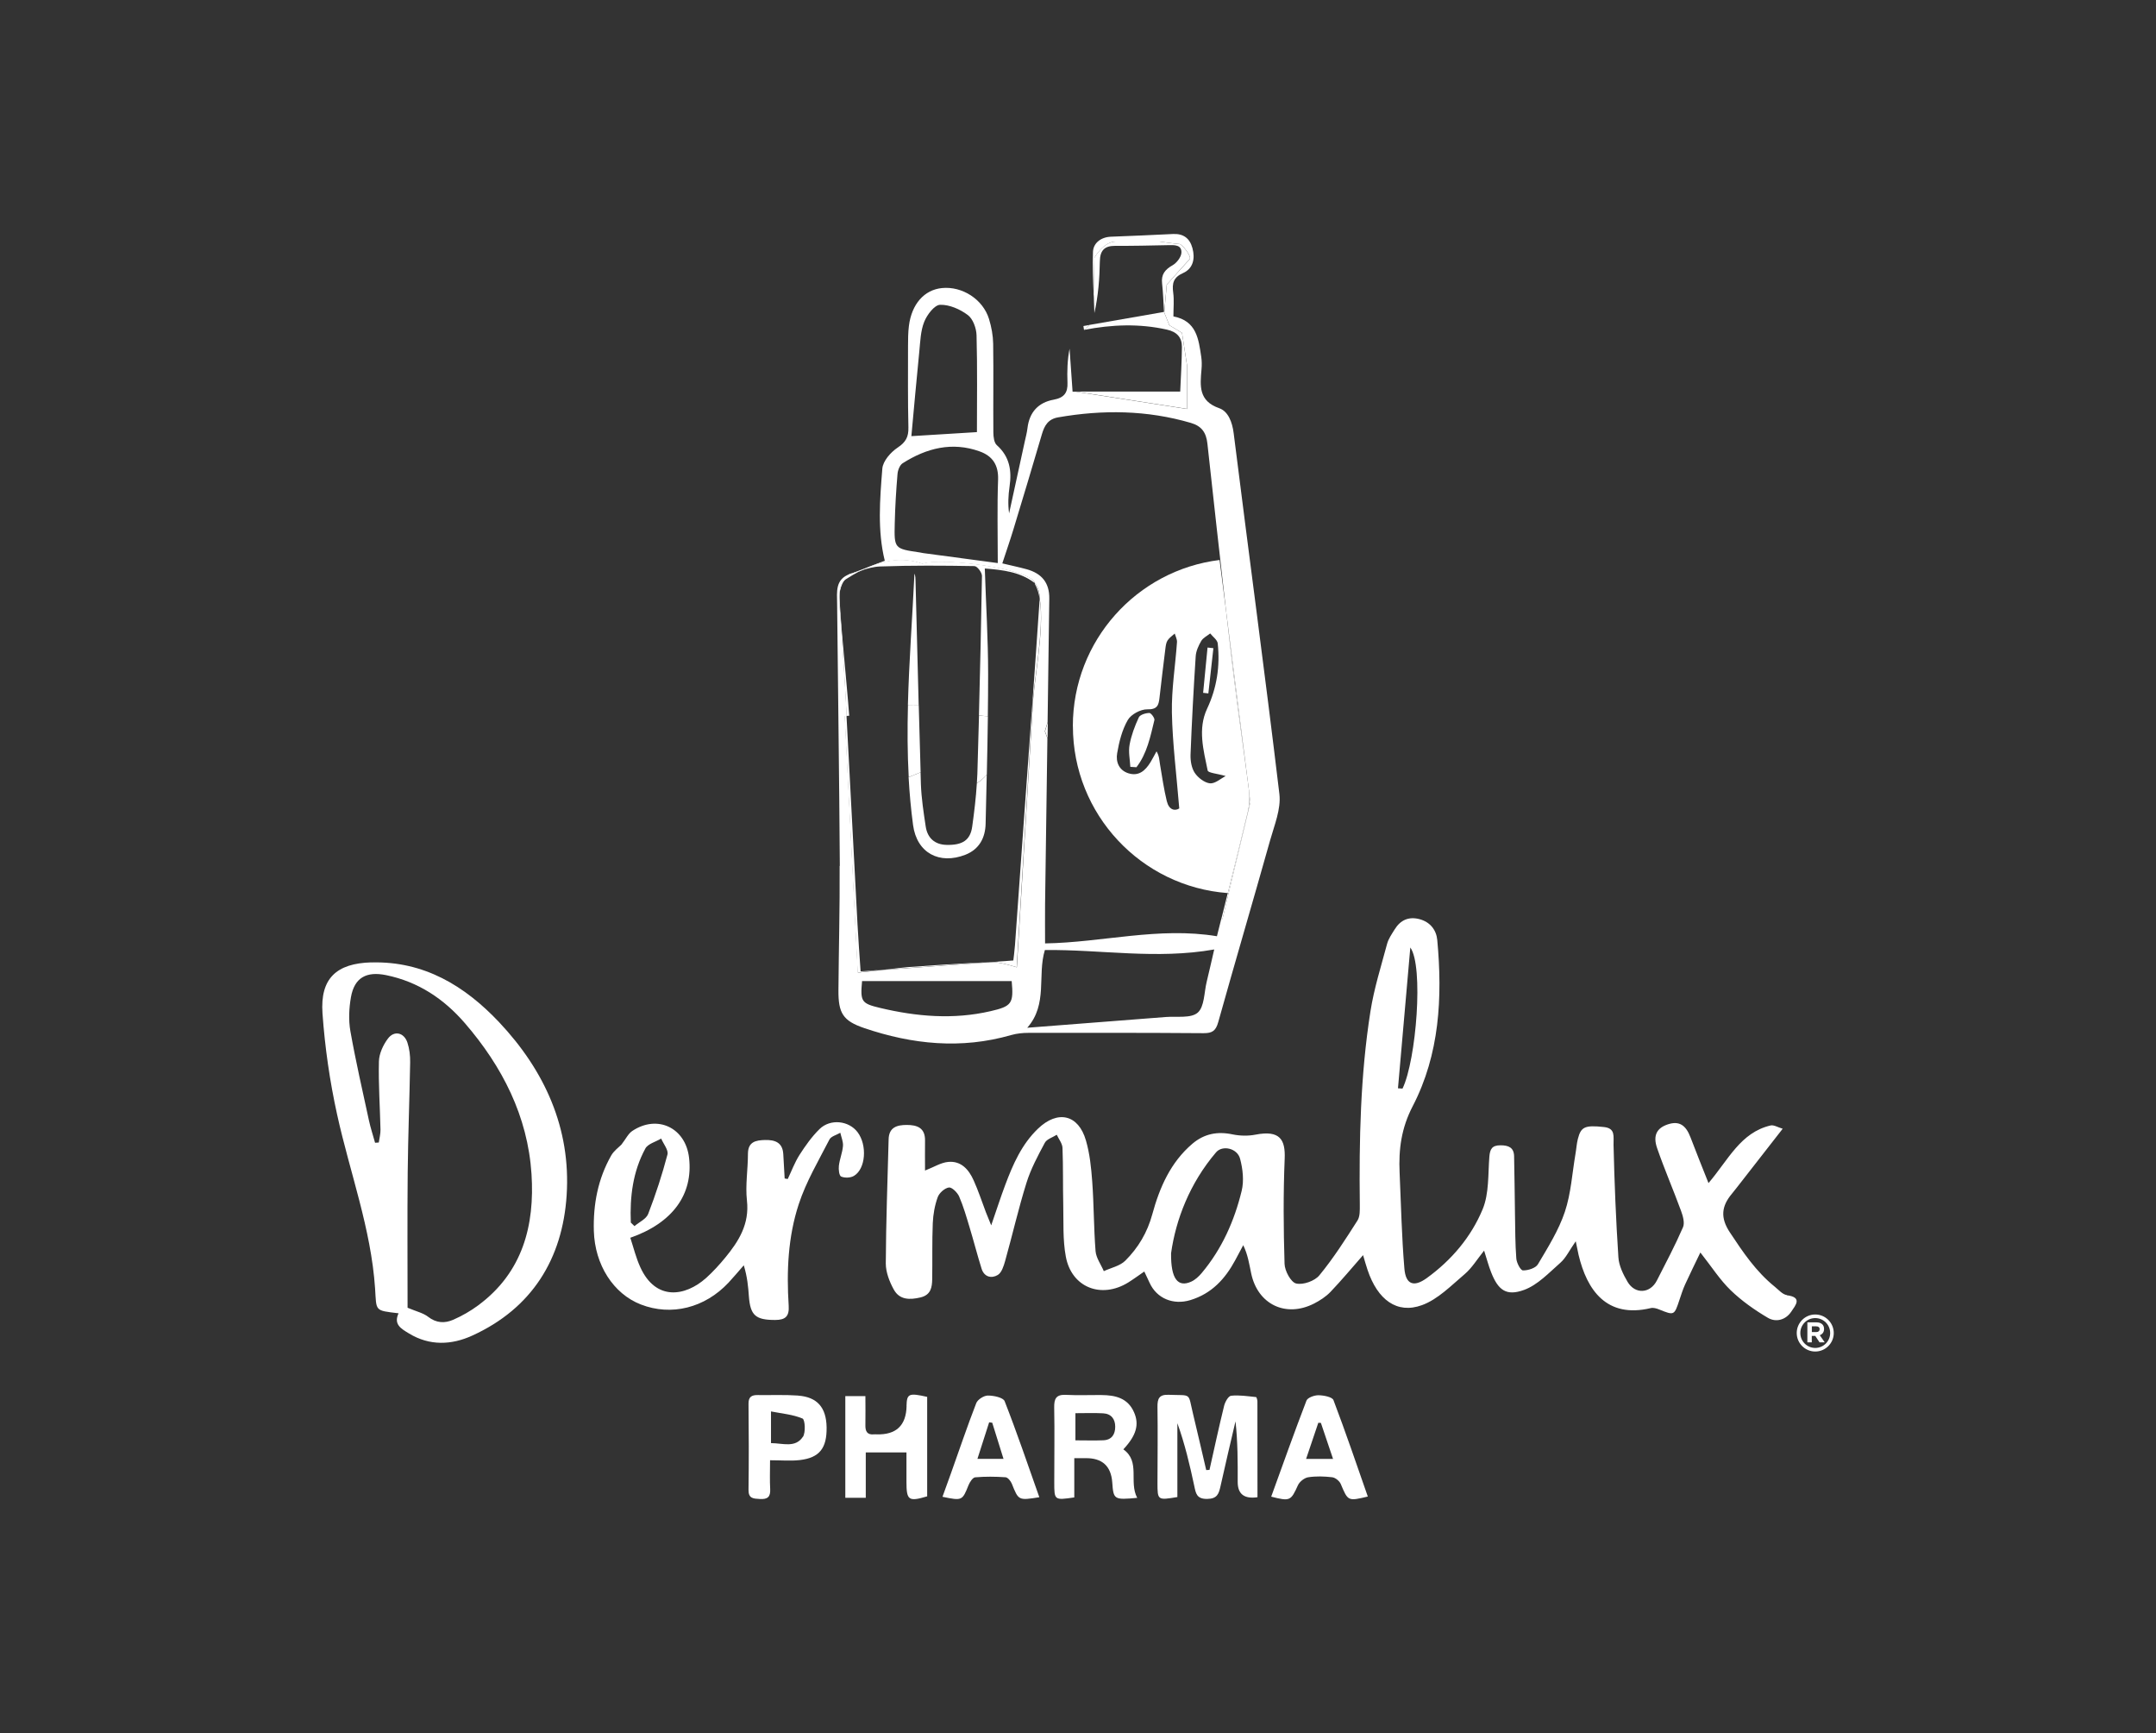 <svg xmlns="http://www.w3.org/2000/svg" id="Layer_1" data-name="Layer 1" viewBox="0 0 342.36 275.16"><rect x="0" y="0" width="342.36" height="275.16" fill="#333333" stroke="none"/><defs><style>      .cls-1 {        fill: #fff;      }    </style></defs><g><path class="cls-1" d="M134.04,92.15s.06-.05,.09-.08c.85-.55,1.73-1.06,2.63-1.51-.62,.19-1.24,.4-1.87,.56-.35,.32-.63,.66-.86,1.02Z"></path><path class="cls-1" d="M144.05,153.54l-3.96,.43c5.69-.41,11.31-.81,17.04-1.22-2.02,.07-7.28,.39-7.28,.39l-5.8,.4Z"></path><path class="cls-1" d="M165.08,94.96c0-.85-.25-1.92-.76-2.37,0,.04,.02,.09,.02,.13,.35,.6,.59,1.36,.74,2.24Z"></path><path class="cls-1" d="M133.31,94.27c-.08,.6-.07,1.23-.02,1.88,.4,5.15,.75,10.3,1.03,15.45,.04,.68,.07,1.37,.11,2.05,.11,0,.26-.01,.42-.02-.38-5.23-1.55-16.26-1.54-19.36Z"></path><polygon class="cls-1" points="173.66 46.72 173.66 46.72 173.66 46.72 173.66 46.72"></polygon><path class="cls-1" d="M283.75,205.6c-.69-.09-1.32-.84-1.94-1.34-2.96-2.39-5.04-5.47-7.12-8.62-1.54-2.32-1.33-4.15,.31-6.11,.26-.31,.51-.62,.75-.94,2.38-3.05,4.75-6.1,7.33-9.4-.76-.22-1.41-.64-1.92-.52-4.78,1.12-6.69,5.43-9.86,9.15-1.06-2.67-1.98-4.95-2.85-7.24-.76-2.01-1.83-2.66-3.59-2.09-1.76,.58-2.43,1.75-1.71,3.81,1.16,3.35,2.57,6.6,3.79,9.93,.3,.81,.61,1.91,.31,2.6-1.25,2.88-2.72,5.66-4.15,8.46-1.06,2.07-3.45,2.23-4.65,.21-.7-1.19-1.38-2.58-1.46-3.91-.39-5.94-.63-11.89-.77-17.84-.03-1.35,.34-2.63-1.53-2.83-3.05-.33-3.64-.02-4.13,1.87-.2,.77-.24,1.58-.38,2.37-.53,3.09-.71,6.29-1.69,9.22-.98,2.93-2.69,5.65-4.28,8.33-.36,.61-1.57,.99-2.38,.97-.38-.01-1-1.2-1.05-1.89-.18-2.33-.17-4.67-.21-7.01-.05-3.07-.07-6.15-.14-9.22-.03-1.38-.87-1.74-2.16-1.74-1.35,0-1.67,.6-1.77,1.82-.22,2.8-.03,5.83-1.06,8.32-1.83,4.42-4.96,8.11-8.89,10.95-2.05,1.48-3.33,1.01-3.54-1.51-.43-5.07-.53-10.16-.76-15.25-.17-3.68,.27-7.06,2.08-10.54,4.28-8.24,4.74-17.28,3.9-26.38-.15-1.59-1.12-2.86-2.82-3.31-1.71-.45-3.03,.14-3.94,1.62-.46,.74-.99,1.49-1.21,2.31-.95,3.55-2.07,7.08-2.64,10.7-1.6,10.16-1.81,20.42-1.69,30.69,0,.85,.05,1.87-.37,2.52-1.9,2.98-3.81,5.98-6.05,8.7-.74,.91-2.59,1.56-3.69,1.3-.84-.2-1.81-2.01-1.84-3.13-.17-5.55-.21-11.12,.02-16.67,.13-3.01-.72-4.59-4.63-3.83-1.17,.23-2.47,.2-3.64-.04-2.41-.51-4.5-.11-6.38,1.48-3.48,2.96-5.22,6.98-6.37,11.2-.79,2.91-2.24,5.32-4.28,7.36-.85,.85-2.26,1.13-3.42,1.67-.45-1.06-1.22-2.09-1.31-3.18-.29-3.68-.26-7.38-.53-11.05-.16-2.19-.39-4.43-1-6.52-1.19-4.13-4.48-4.87-7.61-1.87-2.59,2.48-3.98,5.67-5.21,8.95-.72,1.92-1.35,3.87-2.22,6.4-.43-1.06-.64-1.56-.84-2.07-.64-1.69-1.2-3.41-1.94-5.05-.77-1.73-1.99-3.15-4.06-2.95-1.15,.11-2.24,.81-3.67,1.37,0-1.61-.02-3.19,0-4.77,.03-2.01-1.25-2.47-2.9-2.47-1.56,0-2.83,.37-2.88,2.28-.17,6.57-.42,13.14-.45,19.71,0,1.39,.58,2.89,1.27,4.14,.91,1.66,2.54,1.66,4.25,1.25,1.65-.4,1.83-1.61,1.85-2.92,.05-2.95-.03-5.91,.09-8.86,.06-1.39,.31-2.82,.78-4.12,.24-.68,1.1-1.44,1.77-1.55,.47-.08,1.35,.79,1.63,1.41,.69,1.59,1.17,3.27,1.67,4.93,.66,2.18,1.22,4.38,1.9,6.55,.41,1.32,1.57,1.6,2.57,1,.62-.37,.94-1.41,1.17-2.22,1.16-4.13,2.11-8.32,3.39-12.41,.69-2.21,1.81-4.3,2.91-6.35,.32-.6,1.25-.86,1.9-1.28,.32,.69,.88,1.38,.91,2.08,.12,3.02,.05,6.04,.12,9.06,.06,2.74-.09,5.54,.41,8.21,.91,4.9,5.63,6.74,9.91,4.1,.83-.52,1.62-1.1,2.55-1.74,.33,.71,.58,1.24,.83,1.77,1.15,2.55,3.81,3.58,6.48,2.77,3.39-1.03,5.52-3.36,7.13-6.34,.43-.79,.85-1.59,1.27-2.38,.74,1.52,.95,3.01,1.26,4.47,1.03,4.93,5.49,7.08,9.98,4.8,.94-.48,1.88-1.09,2.61-1.85,1.76-1.84,3.38-3.79,5.18-5.84,.25,.84,.46,1.6,.71,2.34,1.59,4.74,4.66,7.05,8.64,5.6,2.53-.92,4.65-3.12,6.79-4.93,1.15-.98,1.97-2.35,3.08-3.73,.45,1.41,.72,2.44,1.11,3.43,1.11,2.83,2.39,3.85,5.24,2.81,2.16-.79,3.95-2.72,5.76-4.31,.88-.77,1.41-1.94,2.44-3.41,.24,1.17,.34,1.67,.45,2.16,1.32,5.55,4.42,10.12,11.45,8.45,.41-.1,.92,.04,1.33,.21,2.42,.97,2.41,.98,3.24-1.52,.28-.83,.54-1.66,.9-2.45,.75-1.64,1.55-3.26,2.42-5.07,1.8,2.28,3.11,4.35,4.82,6,1.75,1.69,3.8,3.13,5.9,4.37,1.29,.76,2.84,.35,3.73-1,.65-.97,1.81-2.27-.72-2.58Zm-86.58-16.55c-1.16,4.77-3.14,9.23-6.34,13.04-.46,.55-1.04,1.09-1.68,1.38-2.07,.93-3.24-.37-3.19-4.52,.75-5.32,2.95-11.1,7.15-16.02,1.01-1.18,3.37-.65,3.81,1.03,.43,1.62,.64,3.49,.25,5.09Zm26.78-38.63c2.13,2.93,.95,17.88-1.24,22.4-.24-.02-.48-.03-.72-.05"></path><polygon class="cls-1" points="134.9 91.13 134.9 91.13 134.89 91.13 134.9 91.13"></polygon><path class="cls-1" d="M165.94,116.08l.41,1.14c.01-.87,.02-1.73,.04-2.6l-.44,1.46Z"></path><path class="cls-1" d="M193.95,145.84l.18,.06,.98-4.1s-.1,0-.15-.01c-.34,1.34-.67,2.7-1.01,4.05Z"></path><path class="cls-1" d="M172.94,51.6c-.3,.05-.6,.1-.9,.16l.09,.6c.33-.19,.59-.45,.81-.75Z"></path><path class="cls-1" d="M173.66,46.72c.03,.7,.06,1.4,.09,2.09,.07-1.14-.09-2.08-.09-2.09Z"></path><path class="cls-1" d="M133.33,137.45c.04,6.58-.14,13.15-.19,19.73-.03,3.66,.71,4.88,4.09,6.03,7.65,2.6,15.42,3.39,23.33,1.11,.88-.25,1.84-.35,2.77-.35,9.26-.01,18.53-.02,27.79,.05,1.38,.01,1.94-.37,2.33-1.76,2.69-9.62,5.52-19.19,8.22-28.8,.68-2.43,1.77-5.02,1.49-7.4-2.28-19.11-4.87-38.18-7.26-57.28-.22-1.79-.89-3.48-2.28-3.97-3.33-1.16-3.05-3.57-2.83-6.15,.06-.67,.06-1.35-.04-2.01-.42-2.82-.74-5.72-4.42-6.42,0-1.35,.13-2.57-.03-3.75-.2-1.48,0-2.44,1.58-3.14,1.58-.71,1.93-2.29,1.47-3.96-.43-1.57-1.45-2.32-3.11-2.23-3.28,.17-6.57,.3-9.86,.43-1.57,.07-2.76,1.01-2.82,2.38-.09,2.25,0,4.5,.11,6.76l.11-5.79s1.44-2.59,3.45-2.59h6.85s2.82,.4,3.22,.4,2.01,2.01,1.61,2.42c-.4,.4-3.63,4.03-3.63,4.03l-.4,4.43,.81,2.01,2.01,1.21,.81,5.24v6.85l-17.7-2.75h-.49c-.15-2.19-.32-4.51-.48-6.82-.35,1.8-.4,3.59-.33,5.39,.07,1.6-.55,2.4-2.19,2.7-2.43,.44-3.86,1.98-4.16,4.51-.09,.73-.28,1.45-.44,2.17-.83,3.79-1.66,7.58-2.48,11.37-.2-1.45-.13-2.86,.07-4.24,.38-2.54,.02-4.77-2.02-6.59-.44-.39-.54-1.32-.55-2-.04-4.7,.04-9.4-.03-14.09-.02-1.32-.27-2.67-.66-3.94-.96-3.13-4.25-5.23-7.47-4.91-2.81,.28-4.81,2.53-5.25,6-.13,1.06-.14,2.14-.14,3.22,0,4.3-.04,8.59,.06,12.89,.04,1.51-.4,2.35-1.71,3.22-1.1,.73-2.34,2.14-2.43,3.34-.39,4.9-.79,9.85,.39,14.62-1.88,.72-3.73,1.43-5.59,2.14,0,0,0,0,0,0,.62-.16,1.25-.37,1.87-.56,3.06-1.52,6.38-2.29,9.72-1.08,3.02-1.08,17.39,.81,17.84,3.09,.51,.45,.76,1.51,.76,2.37,.87,5.04-1.14,13.91-1.14,17.9-.03,0-.06,0-.09,0,0,0,0,.01,0,.02,.05,0,.08-.01,.08-.01l-2.48,40.68s-2.48-.81-3.73-.81c-.13,0-.34,0-.58,.01-5.73,.41-11.36,.81-17.04,1.22l-3.49,.38h-.41l-2.07-40.68s.12,0,.31,0c-.04-.68-.07-1.37-.11-2.05-.28-5.16-.63-10.31-1.03-15.45-.05-.66-.05-1.28,.02-1.88,0-.2,0-.37,.02-.5,.05-.55,.31-1.29,.71-1.62,.23-.36,.51-.7,.86-1.02,0,0,0,0,0,0,0,0,0,0,0,0,.02-.02,.04-.04,.05-.05-2.38,.83-2.07,2.84-2.05,4.7,.14,13.89,.34,27.78,.43,41.67Zm12.65-81.65c.16-1.59,.2-3.27,.78-4.71,.44-1.11,1.62-2.67,2.51-2.7,1.48-.05,3.19,.7,4.42,1.63,.82,.61,1.35,2.1,1.38,3.21,.14,5.21,.06,10.42,.06,15.37-3.27,.2-6.82,.42-10.41,.64,.4-4.29,.8-8.87,1.26-13.44Zm12.51,20.35c-.16,4.28-.05,8.56-.05,13.24-4.12-.55-7.97-1.07-11.81-1.58-.2-.03-.4-.08-.59-.11-4.02-.59-4.06-.59-3.96-4.62,.06-2.61,.22-5.23,.44-7.84,.05-.6,.36-1.41,.82-1.7,3.78-2.4,7.84-3.45,12.22-1.88,2.02,.72,3.01,2.14,2.93,4.48Zm4.54,14.22c-1.21-.33-2.45-.59-3.87-.93,.63-1.92,1.24-3.67,1.78-5.45,1.52-5,3.03-10.01,4.5-15.03,.4-1.38,.98-2.42,2.57-2.7,7.1-1.24,14.13-1.16,21.1,.88,1.73,.51,2.43,1.55,2.62,3.3,.97,8.87,1.95,17.74,2.97,26.6l3.47,27.23c.06,.44,.12,.88,.17,1.31,0,.03,0,.07,0,.11l.21,1.68-3.45,14.43-.98,4.1-.18-.06c-.23,.93-.46,1.85-.7,2.79-9.26-1.53-18.16,.99-27.29,1.14,0-2.12-.02-4.18,0-6.23,.12-8.77,.25-17.54,.37-26.31l-.41-1.14,.44-1.46c.09-6.54,.18-13.07,.27-19.61,.03-2.5-1.19-3.99-3.62-4.66Zm2.89,60.45c8.89-.1,17.71,1.53,26.89-.09-.43,1.85-.8,3.5-1.2,5.15-.41,1.69-.35,3.95-1.42,4.88-1.07,.93-3.3,.56-5.03,.69-7.21,.57-14.43,1.12-22.04,1.71,3.31-3.75,1.57-8.34,2.8-12.34Zm-29.03,4.93h23.76c.33,3.56,.02,4-3.37,4.78-5.89,1.36-11.73,.86-17.53-.52-2.99-.71-3.15-1.02-2.86-4.26Z"></path><path class="cls-1" d="M188.5,58.08l-.81-5.24-2.01-1.21-.81-2.01,.4-4.43s3.22-3.63,3.63-4.03c.4-.4-1.21-2.42-1.61-2.42s-3.22-.4-3.22-.4h-6.85c-2.01,0-3.45,2.59-3.45,2.59l-.11,5.79s0,0,0,0c0,0,.15,.95,.09,2.09,.01,.3,.02,.59,.03,.89,.62-2.75,.82-5.49,.87-8.23,.03-1.69,.72-2.45,2.42-2.44,2.82,.01,5.64-.05,8.46-.11,.97-.02,2.14-.08,2.07,1.21-.04,.7-.75,1.61-1.4,1.98-1.2,.68-1.83,1.45-1.67,2.87,.17,1.51,.21,3.03,.31,4.54-4.03,.7-7.97,1.39-11.89,2.07-.21,.3-.48,.56-.81,.75,0,.01,0,.02,0,.03,4.39-.85,8.77-1.03,13.16-.04,1.57,.35,2.39,1.22,2.38,2.75-.02,2.38-.17,4.77-.27,7.08h-16.61l17.7,2.75v-6.85Z"></path><path class="cls-1" d="M163.85,112.85s.06,0,.09,0c0-3.99,2.01-12.87,1.14-17.9,0,.11,0,.21,0,.31-.39,5.86-.81,11.73-1.23,17.59Z"></path><path class="cls-1" d="M154.76,89.88c.42,0,1.18,1.02,1.17,1.55-.13,7.38-.28,14.76-.48,22.14,.48,.07,.95,.11,1.41,.13,.03-2.23,.05-4.46,.05-6.7,0-5.49-.34-10.98-.53-16.75,2.83,.22,5.6,.54,7.88,2.27,.02,.01,.04,.04,.05,.05-.45-2.28-14.82-4.18-17.84-3.09-3.33-1.22-6.66-.44-9.72,1.08,.99-.31,1.98-.59,2.97-.63,5-.18,10.02-.15,15.03-.06Z"></path><path class="cls-1" d="M133.33,93.77c-.01,.13-.01,.3-.02,.5,.1-.76,.32-1.47,.73-2.12-.4,.33-.67,1.07-.71,1.62Z"></path><path class="cls-1" d="M145.88,111.91c-.17-6.56-.33-13.11-.5-19.67-.01-.39,0-.78-.17-1.18-.33,6.95-.86,13.9-1.04,20.85,.57-.02,1.14-.02,1.71,0Z"></path><path class="cls-1" d="M136.17,146.78c-.59-11.04-1.15-22.08-1.75-33.12-.2,0-.31,0-.31,0l2.07,40.68h.41l3.49-.38c-1.14,.08-2.28,.16-3.42,.25-.17-2.52-.36-4.98-.49-7.44Z"></path><path class="cls-1" d="M161.17,150.06c-.07,.98-.21,1.95-.26,2.42-1.27,.09-2.53,.18-3.78,.27,.25,0,.45-.01,.58-.01,1.24,0,3.73,.81,3.73,.81l2.48-40.68s-.03,0-.08,.01c-.42,5.91-.86,11.81-1.28,17.72-.47,6.49-.92,12.98-1.39,19.47Z"></path><path class="cls-1" d="M155.12,124.32c-.14,2.31-.42,4.62-.74,6.91-.3,2.14-1.52,2.96-4.07,2.9-1.85-.04-3.03-1.07-3.31-2.9-.34-2.25-.69-4.52-.77-6.79-.02-.61-.04-1.22-.05-1.83-.6,.25-1.26,.52-1.9,.78,.14,2.53,.37,5.07,.71,7.6,.6,4.43,4.18,6.32,8.32,4.7,2.2-.87,3.15-2.7,3.2-4.92,.06-2.59,.13-5.19,.18-7.78-.49,.56-1.02,1.03-1.58,1.35Z"></path><path class="cls-1" d="M144.29,123.38c.63-.26,1.29-.53,1.9-.78-.11-3.56-.21-7.13-.3-10.69-.57-.02-1.15-.02-1.71,0-.1,3.82-.09,7.64,.12,11.47Z"></path><path class="cls-1" d="M155.12,124.32c.56-.32,1.09-.79,1.58-1.35,.07-3.08,.13-6.17,.17-9.26-.46-.02-.93-.07-1.41-.13-.08,3.08-.17,6.17-.26,9.25-.02,.5-.05,.99-.08,1.49Z"></path><path class="cls-1" d="M58.99,152.78c-5.56,.15-8.17,2.54-7.78,8.1,.38,5.38,1.16,10.78,2.32,16.05,2.02,9.2,5.39,18.1,6.03,27.61,.24,3.63-.14,3.49,3.73,3.95-.82,1.76,.38,2.43,1.65,3.2,3.3,2.01,6.78,1.83,10.03,.35,9.51-4.32,14.36-12.21,15.01-22.29,.69-10.62-3.49-19.8-10.72-27.47-5.45-5.77-11.93-9.72-20.28-9.49Zm16.96,54.44c-1.23,.91-2.59,1.69-3.99,2.3-1.33,.58-2.67,.54-3.97-.47-.8-.62-1.9-.86-3.27-1.44,0-7-.05-14.23,.02-21.46,.06-5.83,.29-11.66,.39-17.5,.02-1.05-.11-2.16-.44-3.15-.54-1.59-2.09-1.95-3.09-.62-.76,1.01-1.4,2.39-1.43,3.62-.09,3.6,.17,7.22,.25,10.83,.01,.68-.17,1.36-.27,2.05l-.59,.04c-.33-1.19-.72-2.37-.98-3.57-1.02-4.71-2.1-9.41-2.94-14.15-.31-1.75-.22-3.64,.09-5.4,.55-3.11,2.47-4.13,5.59-3.49,5.09,1.04,9.17,3.77,12.48,7.6,5.96,6.89,10,14.79,10.6,23.96,.53,8.16-1.4,15.63-8.44,20.84Z"></path><path class="cls-1" d="M135.61,186.67c1.87-1.12,2.12-4.88,.57-6.93-1.39-1.84-4.33-2.18-6.05-.49-1.22,1.2-2.24,2.64-3.17,4.09-.76,1.19-1.26,2.55-1.87,3.83-.16-.03-.33-.05-.49-.08-.07-1.29-.15-2.59-.22-3.88-.11-1.88-1.37-2.27-2.92-2.23-1.44,.04-2.68,.27-2.69,2.18,0,2.48-.43,4.99-.16,7.43,.42,3.72-1.29,6.45-3.45,9.07-.94,1.14-1.94,2.24-3.03,3.22-3.35,2.99-8.02,3.66-10.46-1.72-.68-1.49-1.07-3.11-1.58-4.66,6.73-2.35,10-6.89,9.33-12.69-.54-4.77-5.02-6.92-9.01-4.27-.65,.43-1.02,1.26-1.74,2.18-.4,.41-1.19,.97-1.62,1.73-2.1,3.71-2.87,7.74-2.75,11.98,.16,5.36,3.09,9.96,7.46,11.66,4.84,1.88,10.16,.56,13.94-3.48,.83-.89,1.61-1.83,2.41-2.74,.57,1.89,.7,3.41,.81,4.94,.23,3.03,1.08,3.74,4.17,3.74,1.64,0,2.26-.58,2.15-2.27-.35-5.46-.11-10.93,1.6-16.12,1.17-3.57,3.14-6.89,4.87-10.26,.26-.51,1.14-.72,1.73-1.07,.15,.7,.48,1.42,.42,2.11-.09,1.06-.53,2.08-.65,3.14-.07,.57,.04,1.56,.36,1.7,.57,.25,1.49,.22,2.02-.1Zm-33.14-4.33c.41-.76,1.66-1.07,2.52-1.59,.36,.85,1.18,1.82,1,2.53-.84,3.19-1.87,6.35-3.06,9.43-.31,.81-1.43,1.3-2.18,1.94-.19-.19-.39-.37-.58-.56-.17-4.09,.32-8.1,2.31-11.76Z"></path><path class="cls-1" d="M199.44,221.79c-1.31-.13-2.65-.35-3.95-.21-.44,.05-.96,.99-1.11,1.61-.83,3.37-1.56,6.77-2.32,10.16-.17,.01-.35,.02-.52,.03-.7-2.97-1.37-5.95-2.09-8.91-.84-3.47-.13-2.9-3.89-3.04-1.49-.06-1.78,.61-1.76,1.93,.06,4.03,.01,8.05,0,12.08,0,2.73,.03,2.75,3.16,2.22v-11.72c1.19,3.3,1.97,6.62,2.68,9.95,.25,1.18,.37,2.09,2.05,2.07,1.6-.02,1.85-.81,2.12-2.02,.76-3.44,1.58-6.87,2.38-10.3,.36,3.24,.36,6.44,.35,9.64q0,2.87,3.14,2.41c0-5.04,0-10.12-.01-15.2,0-.25-.13-.7-.23-.71Z"></path><path class="cls-1" d="M178.38,230.09c2.07-2.21,2.55-3.95,1.7-5.88-.99-2.27-2.96-2.72-5.15-2.74-1.88-.02-3.76,.07-5.64-.03-1.56-.08-1.92,.57-1.89,2.02,.08,3.96,0,7.92,.01,11.87,0,2.85,.01,2.85,3.18,2.39v-6.23c.73,0,1.26,0,1.78,0q3.97-.06,4.25,3.86c.19,2.72,.29,2.78,3.96,2.44-1.36-2.55,.55-5.75-2.2-7.7Zm-3.17-1.44c-1.39,.06-2.78,.01-4.44,.01v-4.31c1.51,0,2.96-.06,4.4,.02,1.28,.07,1.92,.9,1.92,2.13,0,1.22-.56,2.09-1.88,2.15Z"></path><path class="cls-1" d="M143.96,223.21q-.1,4.64-4.76,4.5c-.13,0-.27-.02-.4,0-1.09,.11-1.4-.47-1.38-1.45,.03-1.52,0-3.04,0-4.62h-3.19v16.14h3.25v-7.2h6.46c0,1.71,0,3.18,0,4.65,0,2.96,.33,3.2,3.29,2.32v-15.79c-2.92-.66-3.23-.51-3.28,1.44Z"></path><path class="cls-1" d="M156.86,221.55c-.63,0-1.62,.63-1.84,1.21-1.43,3.68-2.69,7.43-4.02,11.15-.44,1.23-.89,2.45-1.34,3.71,3.13,.65,3.15,.62,4.14-1.85,.2-.49,.66-1.2,1.05-1.24,1.6-.14,3.22-.12,4.82-.01,.36,.02,.83,.6,1,1.02,1.07,2.67,1.04,2.68,4.37,2.15-1.84-5.21-3.56-10.27-5.51-15.25-.23-.58-1.75-.9-2.67-.89Zm-1.65,10.05c.67-2.07,1.26-3.94,1.86-5.8l.49,.06c.58,1.87,1.17,3.74,1.79,5.74h-4.14Z"></path><path class="cls-1" d="M209.37,221.5c-.65-.01-1.72,.37-1.91,.85-1.94,5.05-3.75,10.15-5.6,15.25,3.01,.77,3.12,.66,4.25-1.82,.26-.57,1.03-1.17,1.63-1.26,1.24-.19,2.55-.15,3.81,0,.5,.06,1.16,.6,1.36,1.08,1.14,2.71,1.13,2.74,4.29,1.98-1.79-5.12-3.53-10.25-5.45-15.3-.19-.51-1.55-.77-2.38-.78Zm-1.97,10.11c.69-2.04,1.31-3.89,1.94-5.74l.41,.02c.61,1.82,1.23,3.65,1.93,5.72h-4.28Z"></path><path class="cls-1" d="M126.74,221.55c-2.13-.15-4.28-.05-6.42-.08-.96-.01-1.47,.28-1.46,1.38,.05,4.55,.06,9.11,0,13.66-.02,1.41,.78,1.4,1.8,1.46,1.22,.08,1.71-.33,1.64-1.58-.08-1.39-.02-2.79-.02-4.57,1.81,0,3.29,.14,4.73-.03,3.12-.36,4.3-1.89,4.25-5.2-.05-3.13-1.48-4.81-4.52-5.03Zm.75,6.55c-1.2,1.81-3.19,1.01-5.06,1v-5.03c1.72,.34,3.47,.48,5.01,1.13,.39,.17,.52,2.2,.06,2.91Z"></path><path class="cls-1" d="M198.34,125.58c-.06-.44-.12-.88-.17-1.31l.18,1.42s0-.07,0-.11Z"></path><path class="cls-1" d="M198.17,124.26l-3.47-27.23c.35,3.07,.71,6.13,1.07,9.19,.71,6.02,1.62,12.02,2.4,18.04Z"></path><path class="cls-1" d="M198.14,128.91c-1.03,4.27-2.09,8.55-3.17,12.87,.05,0,.1,0,.15,.01l3.45-14.43-.21-1.68c.12,1.06,.04,2.2-.21,3.23Z"></path><path class="cls-1" d="M170.37,115.28c0,14.01,10.85,25.49,24.6,26.5,1.08-4.32,2.15-8.59,3.17-12.87,.25-1.04,.33-2.17,.21-3.23l-.18-1.42c-.78-6.01-1.68-12.01-2.4-18.04-.36-3.06-.72-6.13-1.07-9.19l-1.04-8.13c-13.13,1.62-23.3,12.81-23.3,26.38Zm14.92,11.95c-.47-1.94-.76-3.93-1.09-5.9-.11-.63-.1-1.29-.55-2.05-.33,.59-.63,1.19-.98,1.76-.8,1.28-1.82,2.23-3.46,1.73-1.55-.48-2.05-1.85-1.81-3.2,.31-1.81,.78-3.7,1.69-5.27,.52-.9,2.04-1.71,3.09-1.69,1.58,.04,1.81-.64,1.94-1.82,.29-2.59,.61-5.18,.93-7.77,.06-.46,.11-.97,.35-1.35,.28-.43,.75-.73,1.14-1.09,.13,.45,.39,.92,.36,1.36-.26,3.74-.88,7.47-.81,11.2,.1,4.91,.73,9.81,1.17,15.2-.7,.46-1.64,.23-1.97-1.13Zm6.86-2.87c-.87-.09-1.9-.88-2.42-1.65-.52-.77-.71-1.92-.68-2.89,.2-5.21,.48-10.42,.82-15.63,.05-.83,.45-1.7,.88-2.44,.3-.5,.94-.8,1.42-1.19,.42,.53,1.15,1.03,1.2,1.6,.38,3.59-.13,7.03-1.69,10.35-1.51,3.22-.57,6.57,.09,9.81,.08,.39,1.54,.49,2.86,.88-.79,.4-1.69,1.24-2.49,1.15Z"></path><path class="cls-1" d="M182.48,113.19c-.58,.01-1.46,.28-1.65,.71-.64,1.38-1.19,2.85-1.46,4.33-.21,1.13,.06,2.34,.12,3.51,.32,.02,.65,.04,.97,.06,1.69-2.18,2.21-4.86,2.85-7.48,.08-.32-.54-1.15-.82-1.14Z"></path><path class="cls-1" d="M192.68,102.9c-.31-.03-.62-.06-.93-.1-.23,2.4-.46,4.79-.7,7.19,.28,.03,.56,.06,.83,.09,.27-2.39,.53-4.78,.8-7.18Z"></path></g><g><path class="cls-1" d="M288.25,214.56c-1.62,0-2.94-1.32-2.94-2.94s1.32-2.94,2.94-2.94,2.94,1.32,2.94,2.94-1.32,2.94-2.94,2.94Zm0-5.31c-1.31,0-2.37,1.06-2.37,2.37s1.06,2.37,2.37,2.37,2.37-1.06,2.37-2.37-1.06-2.37-2.37-2.37Z"></path><path class="cls-1" d="M287,209.93h1.45c.4,0,.72,.11,.93,.32,.18,.18,.27,.43,.27,.73h0c0,.52-.28,.84-.68,.99l.78,1.13h-.82l-.68-1.02h-.55v1.02h-.7v-3.18Zm1.41,1.54c.34,0,.54-.18,.54-.45h0c0-.31-.21-.46-.55-.46h-.69v.91h.71Z"></path></g></svg>